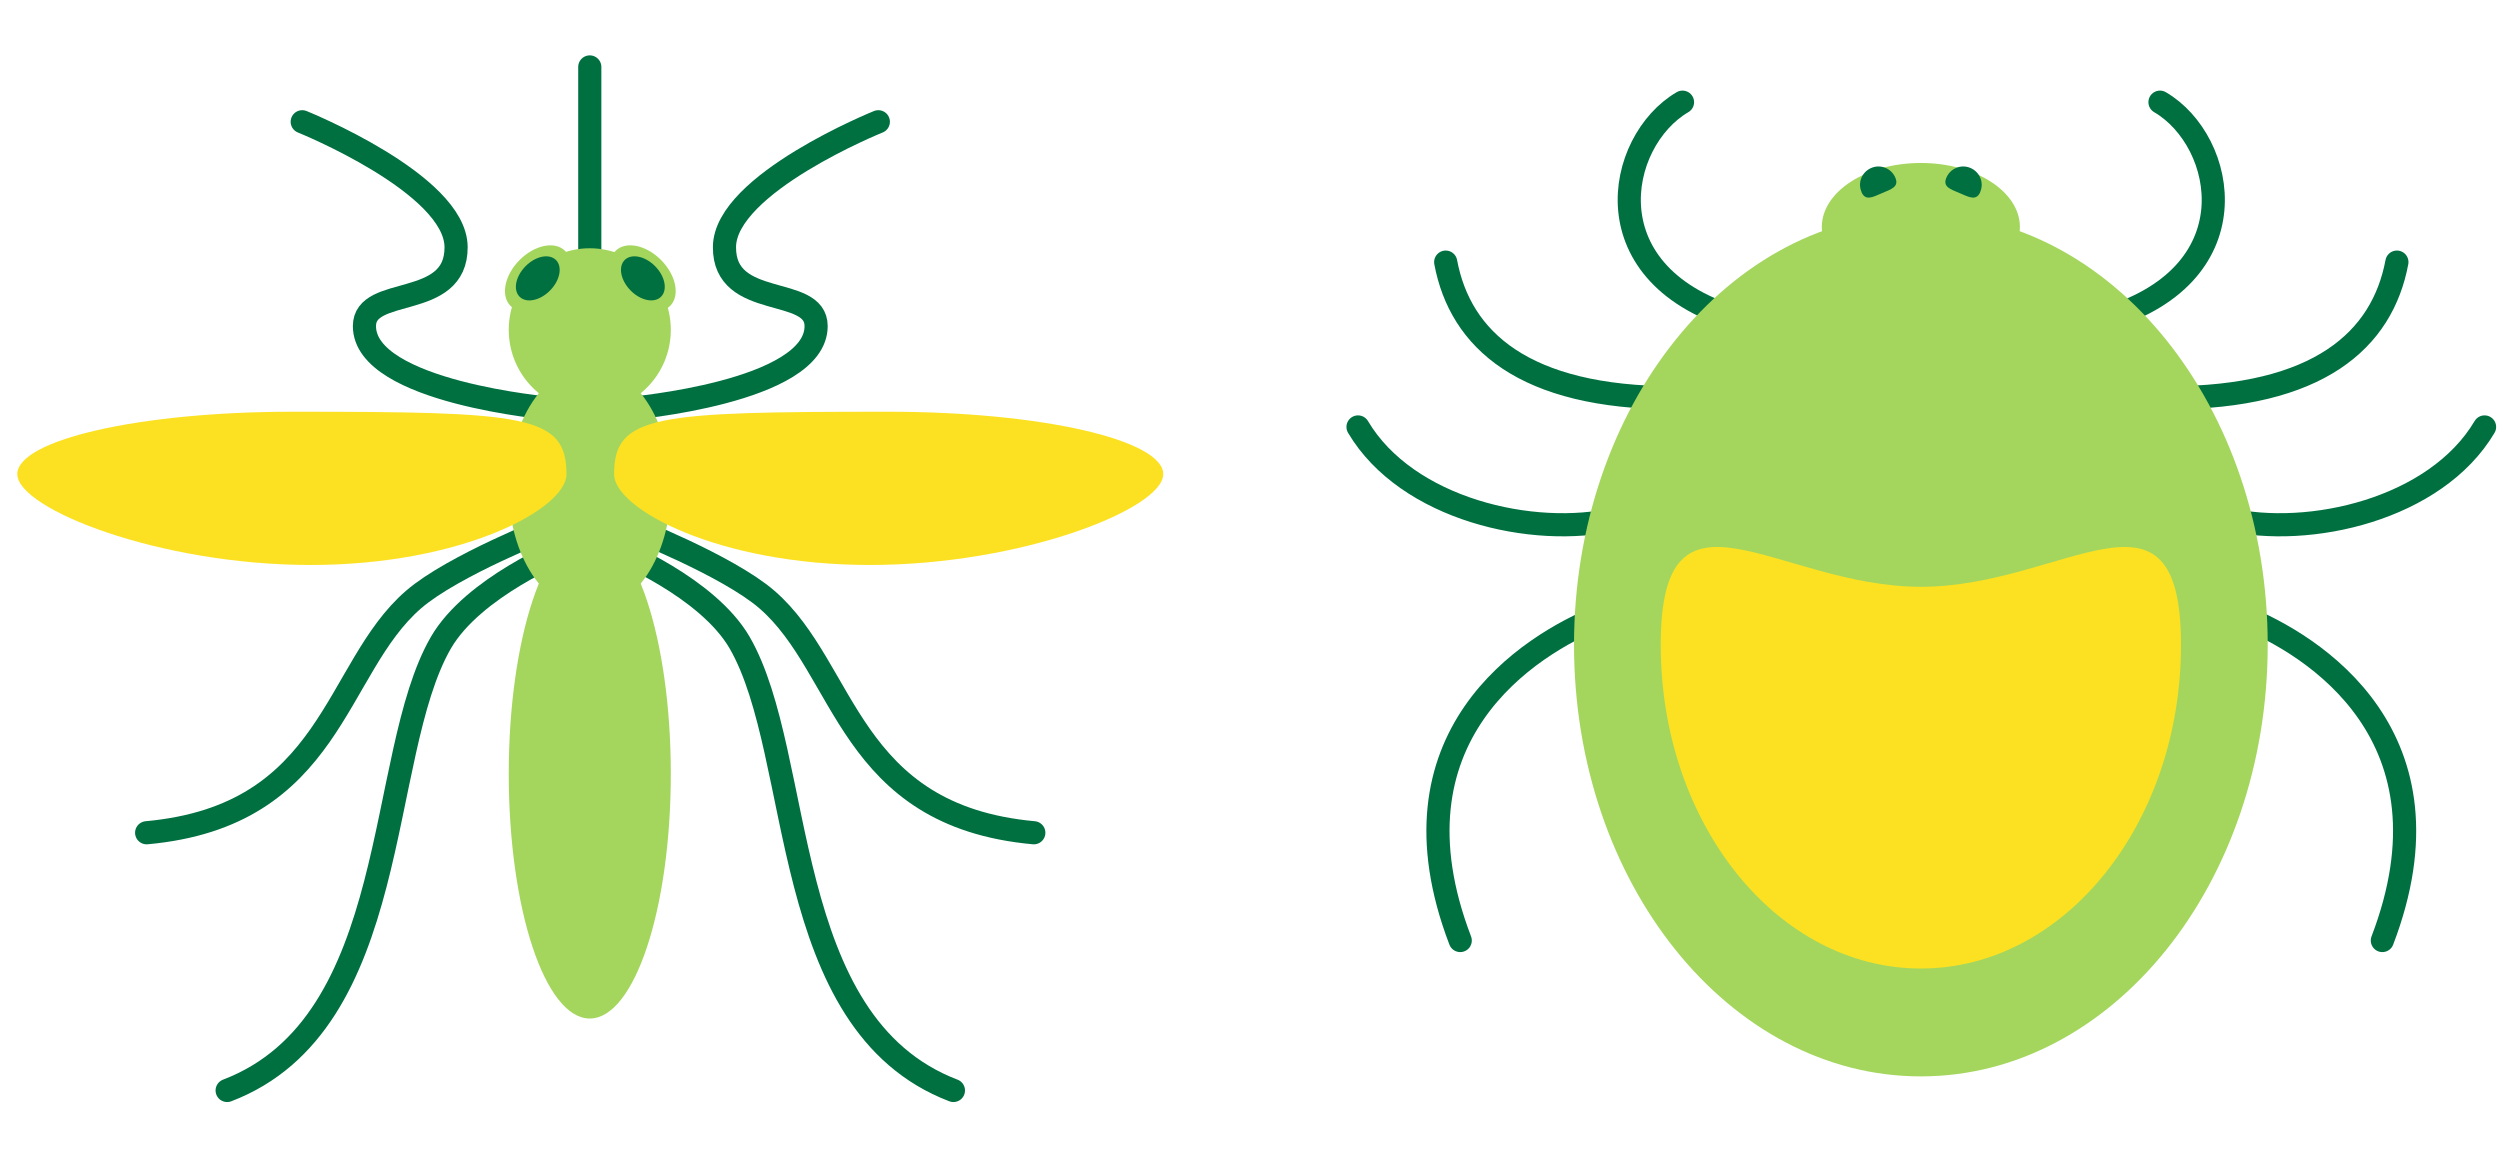 <?xml version="1.0" encoding="UTF-8"?>
<svg xmlns="http://www.w3.org/2000/svg" width="216" height="100" viewBox="0 0 216 100" fill="none">
  <g clip-path="url(#clip0_1105_13951)">
    <path d="M48.74 47.538C48.74 47.538 40.884 50.701 38.091 55.532C32.444 65.326 34.801 88.423 19.625 94.217" stroke="#007041" stroke-width="2" stroke-miterlimit="10" stroke-linecap="round"></path>
    <path d="M47.605 45.541C47.605 45.541 39.134 48.853 35.727 51.805C28.819 57.779 28.757 70.486 12.67 71.95" stroke="#007041" stroke-width="2" stroke-miterlimit="10" stroke-linecap="round"></path>
    <path d="M26.112 10.52C26.112 10.52 39.367 15.867 39.406 21.34C39.445 26.813 31.487 24.597 31.487 28.175C31.487 33.899 47.612 35.292 47.612 35.292" stroke="#007041" stroke-width="2" stroke-miterlimit="10" stroke-linecap="round"></path>
    <path d="M53.26 47.538C53.26 47.538 61.116 50.701 63.909 55.532C69.556 65.326 67.199 88.423 82.376 94.217" stroke="#007041" stroke-width="2" stroke-miterlimit="10" stroke-linecap="round"></path>
    <path d="M54.388 45.541C54.388 45.541 62.859 48.853 66.266 51.805C73.173 57.779 73.236 70.486 89.322 71.95" stroke="#007041" stroke-width="2" stroke-miterlimit="10" stroke-linecap="round"></path>
    <path d="M75.888 10.52C75.888 10.52 62.633 15.867 62.594 21.34C62.555 26.813 70.513 24.597 70.513 28.175C70.513 33.899 54.388 35.292 54.388 35.292" stroke="#007041" stroke-width="2" stroke-miterlimit="10" stroke-linecap="round"></path>
    <path d="M50.957 5.783V24.582" stroke="#007041" stroke-width="2" stroke-miterlimit="10" stroke-linecap="round"></path>
    <path d="M50.957 52.768C54.824 52.768 57.958 48.035 57.958 42.198C57.958 36.36 54.824 31.628 50.957 31.628C47.091 31.628 43.956 36.36 43.956 42.198C43.956 48.035 47.091 52.768 50.957 52.768Z" fill="#A4D65E"></path>
    <path d="M50.957 88C54.824 88 57.958 78.536 57.958 66.861C57.958 55.186 54.824 45.721 50.957 45.721C47.091 45.721 43.956 55.186 43.956 66.861C43.956 78.536 47.091 88 50.957 88Z" fill="#A4D65E"></path>
    <path d="M50.957 35.543C54.824 35.543 57.958 32.388 57.958 28.496C57.958 24.605 54.824 21.45 50.957 21.45C47.091 21.45 43.956 24.605 43.956 28.496C43.956 32.388 47.091 35.543 50.957 35.543Z" fill="#A4D65E"></path>
    <path d="M48.038 25.635C49.341 24.323 49.693 22.551 48.824 21.677C47.955 20.802 46.195 21.157 44.891 22.468C43.588 23.78 43.236 25.552 44.105 26.427C44.974 27.301 46.734 26.947 48.038 25.635Z" fill="#A4D65E"></path>
    <path d="M47.515 25.109C48.384 24.235 48.618 23.052 48.038 22.468C47.457 21.884 46.283 22.12 45.414 22.994C44.545 23.869 44.311 25.051 44.891 25.635C45.472 26.219 46.646 25.983 47.515 25.109Z" fill="#007041"></path>
    <path d="M1.5 40.977C1.5 43.96 13.744 48.814 26.843 48.814C39.943 48.814 48.943 43.96 48.943 40.977C48.943 35.84 45.403 35.574 25.217 35.574C12.118 35.574 1.492 37.993 1.492 40.977H1.5Z" fill="#FBE122"></path>
    <path d="M57.904 26.425C58.773 25.551 58.42 23.778 57.117 22.467C55.814 21.155 54.053 20.801 53.184 21.675C52.316 22.549 52.668 24.322 53.971 25.634C55.274 26.945 57.035 27.3 57.904 26.425Z" fill="#A4D65E"></path>
    <path d="M57.117 25.634C57.697 25.049 57.464 23.867 56.595 22.993C55.726 22.118 54.551 21.883 53.971 22.467C53.391 23.051 53.625 24.233 54.493 25.108C55.362 25.982 56.537 26.218 57.117 25.634Z" fill="#007041"></path>
    <path d="M100.5 40.977C100.5 43.96 88.256 48.814 75.157 48.814C62.058 48.814 53.058 43.96 53.058 40.977C53.058 35.84 56.597 35.574 76.783 35.574C89.882 35.574 100.508 37.993 100.508 40.977H100.5Z" fill="#FBE122"></path>
  </g>
  <path d="M150.571 27.668C137.203 23.973 139.633 12.175 145.369 8.828" stroke="#007041" stroke-width="2" stroke-miterlimit="10" stroke-linecap="round"></path>
  <path d="M144.678 34.37C131.634 34.37 126.165 29.349 124.908 22.647" stroke="#007041" stroke-width="2" stroke-miterlimit="10" stroke-linecap="round"></path>
  <path d="M139.633 44.842C132.483 46.515 121.545 44.005 117.333 36.888" stroke="#007041" stroke-width="2" stroke-miterlimit="10" stroke-linecap="round"></path>
  <path d="M138.368 53.209C132.008 55.744 119.438 63.681 126.164 81.261" stroke="#007041" stroke-width="2" stroke-miterlimit="10" stroke-linecap="round"></path>
  <path d="M181.429 27.668C194.789 23.973 192.367 12.175 186.623 8.828" stroke="#007041" stroke-width="2" stroke-miterlimit="10" stroke-linecap="round"></path>
  <path d="M187.322 34.37C200.366 34.37 205.835 29.349 207.092 22.647" stroke="#007041" stroke-width="2" stroke-miterlimit="10" stroke-linecap="round"></path>
  <path d="M192.367 44.842C199.517 46.515 210.455 44.005 214.667 36.888" stroke="#007041" stroke-width="2" stroke-miterlimit="10" stroke-linecap="round"></path>
  <path d="M193.632 53.209C199.992 55.744 212.561 63.681 205.835 81.261" stroke="#007041" stroke-width="2" stroke-miterlimit="10" stroke-linecap="round"></path>
  <path d="M165.962 93C182.513 93 195.93 76.309 195.93 55.719C195.93 35.13 182.513 18.439 165.962 18.439C149.412 18.439 135.995 35.13 135.995 55.719C135.995 76.309 149.412 93 165.962 93Z" fill="#A4D65E"></path>
  <path d="M188.438 55.719C188.438 71.162 178.374 83.68 165.963 83.68C153.551 83.68 143.487 71.162 143.487 55.719C143.487 40.277 153.551 50.699 165.963 50.699C178.374 50.699 188.438 40.277 188.438 55.719Z" fill="#FBE122"></path>
  <path d="M165.963 25.149C170.689 25.149 174.52 22.672 174.52 19.615C174.52 16.559 170.689 14.081 165.963 14.081C161.237 14.081 157.405 16.559 157.405 19.615C157.405 22.672 161.237 25.149 165.963 25.149Z" fill="#A4D65E"></path>
  <path d="M171.099 16.583C170.757 17.387 170.133 17.039 169.325 16.691C168.518 16.343 167.827 16.152 168.168 15.348C168.51 14.545 169.442 14.164 170.249 14.512C171.057 14.86 171.44 15.779 171.09 16.583H171.099Z" fill="#007041"></path>
  <path d="M160.826 16.583C161.168 17.387 161.792 17.039 162.599 16.691C163.407 16.343 164.098 16.152 163.757 15.348C163.415 14.545 162.483 14.164 161.676 14.512C160.868 14.86 160.485 15.779 160.835 16.583H160.826Z" fill="#007041"></path>
  <defs>
    <clipPath id="clip0_1105_13951">
      <rect width="100" height="100" fill="white" transform="translate(0.5)"></rect>
    </clipPath>
  </defs>
</svg>
